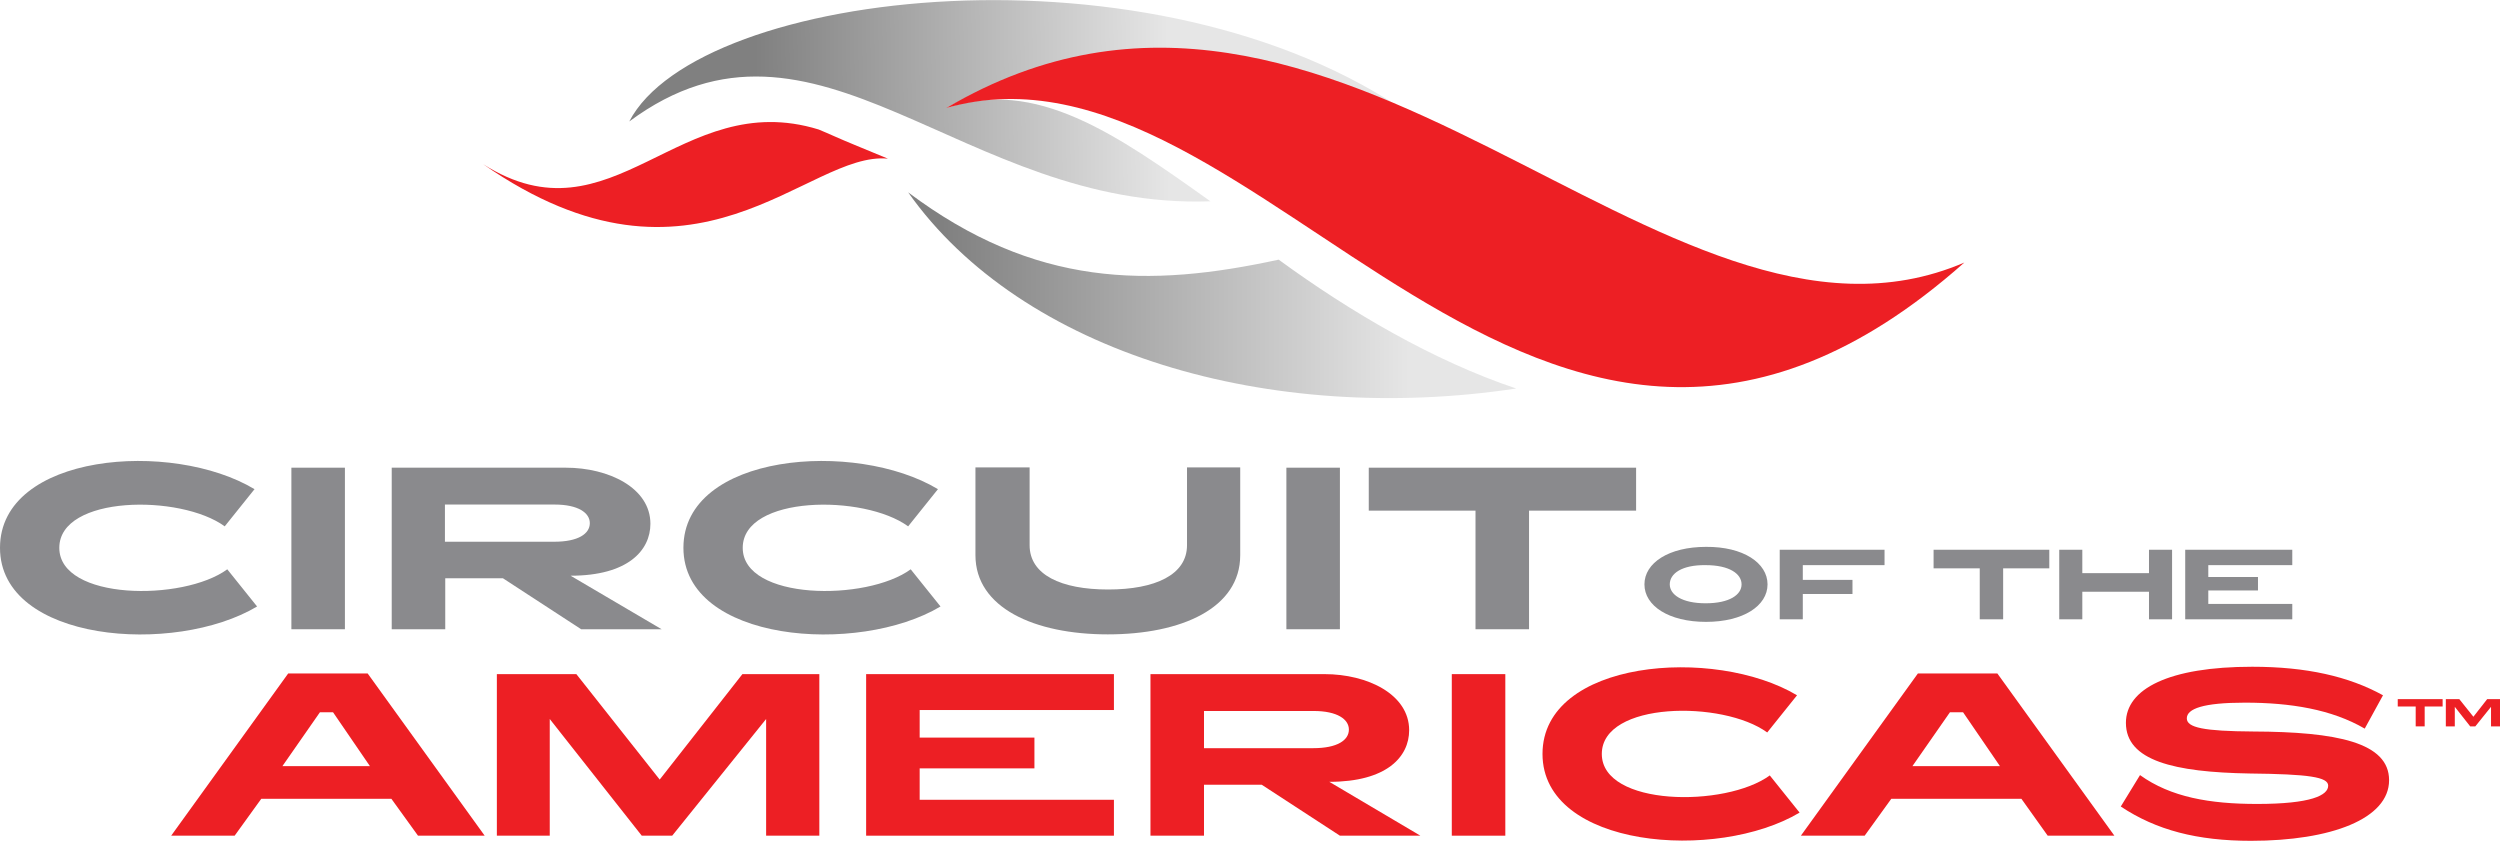 <?xml version="1.0" encoding="utf-8"?>
<!-- Generator: Adobe Illustrator 20.1.0, SVG Export Plug-In . SVG Version: 6.00 Build 0)  -->
<svg version="1.1" id="Layer_1" xmlns="http://www.w3.org/2000/svg" xmlns:xlink="http://www.w3.org/1999/xlink" x="0px" y="0px"
	 viewBox="0 0 779.9 262.3" style="enable-background:new 0 0 779.9 262.3;" xml:space="preserve">
<style type="text/css">
	.st0{fill:#8A8A8D;}
	.st1{fill:#ED1F24;}
	.st2{fill:url(#SVGID_1_);}
	.st3{fill:url(#SVGID_2_);}
</style>
<g>
	<g>
		<path class="st0" d="M551.4,182.3c0,6.7-7.6,11.7-19.2,11.7c-11.6,0-19.2-5-19.2-11.7s7.6-11.7,19.2-11.7
			C543.8,170.5,551.4,175.6,551.4,182.3 M520.9,182.3c0,3.2,3.8,5.9,11.2,5.9c7.5,0,11.2-2.7,11.2-5.9c0-3.3-3.8-6-11.2-6
			C524.7,176.2,520.9,178.9,520.9,182.3"/>
		<polygon class="st0" points="555.2,193.2 555.2,171.5 587.9,171.5 587.9,176.3 562.4,176.3 562.4,180.9 577.9,180.9 577.9,185.3 
			562.4,185.3 562.4,193.2 		"/>
		<polygon class="st0" points="603.2,177.3 603.2,171.5 639.3,171.5 639.3,177.3 624.9,177.3 624.9,193.2 617.6,193.2 617.6,177.3 
					"/>
		<polygon class="st0" points="649.6,193.2 642.4,193.2 642.4,171.5 649.6,171.5 649.6,178.8 670.4,178.8 670.4,171.5 677.6,171.5 
			677.6,193.2 670.4,193.2 670.4,184.6 649.6,184.6 		"/>
		<polygon class="st0" points="715.1,176.3 688.9,176.3 688.9,180 704.4,180 704.4,184.2 688.9,184.2 688.9,188.4 715.1,188.4 
			715.1,193.2 681.7,193.2 681.7,171.5 715.1,171.5 		"/>
	</g>
	<g>
		<rect x="90.9" y="145.9" class="st0" width="16.7" height="50.4"/>
		<path class="st0" d="M206.4,196.3h-25.1l-24.4-15.9h-18v15.9h-16.7v-50.4h54.3c13.4,0,26.4,6.3,26.4,17.5c0,8.3-7,16.2-24.9,16.2
			L206.4,196.3z M138.8,157.4V169h34.1c7.5,0,11.1-2.5,11.1-5.8c0-3.2-3.6-5.8-11-5.8H138.8z"/>
		<path class="st0" d="M345.6,197.9c-22.9,0-41.3-8.3-41.3-24.7v-27.4h16.9v24.3c0,9.2,9.8,13.8,24.5,13.8s24.6-4.6,24.6-13.8v-24.3
			h16.6v27.4C386.9,189.7,368.6,197.9,345.6,197.9"/>
		<rect x="401.3" y="145.9" class="st0" width="16.7" height="50.4"/>
		<polygon class="st0" points="427,159.3 427,145.9 510.4,145.9 510.4,159.3 477,159.3 477,196.3 460.3,196.3 460.3,159.3 		"/>
		<path class="st0" d="M213.2,170.9c0,29.4,54.4,33.7,80.2,18.3l-9.3-11.6c-13.8,10.1-52.4,9.7-52.4-6.7s37.8-16.8,51.6-6.7
			l9.3-11.6C266.8,137.1,213.2,141.4,213.2,170.9"/>
		<path class="st0" d="M0,170.9c0,29.4,54.4,33.7,80.2,18.3l-9.3-11.6c-13.8,10.1-52.4,9.7-52.4-6.7s37.8-16.8,51.6-6.7l9.3-11.6
			C53.6,137.1,0,141.4,0,170.9"/>
	</g>
	<g>
		<path class="st1" d="M81.5,249.2l-8.3,11.5H53.4l36.5-50.6h24.8l36.5,50.6h-20.8l-8.3-11.5H81.5z M99.8,222.2L88.1,239h27.3
			l-11.5-16.8H99.8z"/>
		<polygon class="st1" points="205.8,243.2 231.6,210.3 255.6,210.3 255.6,260.7 239,260.7 239,224.3 209.7,260.7 200.2,260.7 
			171.5,224.3 171.5,260.7 155,260.7 155,210.3 179.8,210.3 		"/>
		<polygon class="st1" points="347.5,221.5 286.9,221.5 286.9,230.1 322.7,230.1 322.7,239.7 286.9,239.7 286.9,249.5 347.5,249.5 
			347.5,260.7 270.2,260.7 270.2,210.3 347.5,210.3 		"/>
		<path class="st1" d="M443.1,260.7H418l-24.4-15.9h-18v15.9h-16.7v-50.4h54.3c13.4,0,26.4,6.3,26.4,17.5c0,8.3-7,16.1-24.9,16.1
			L443.1,260.7z M375.6,221.8v11.6h34.1c7.5,0,11.1-2.5,11.1-5.8c0-3.2-3.6-5.8-11-5.8H375.6z"/>
		<rect x="452.9" y="210.3" class="st1" width="16.7" height="50.4"/>
		<path class="st1" d="M590,249.2l-8.3,11.5h-19.9l36.5-50.6h24.8l36.5,50.6h-20.8l-8.2-11.5H590z M608.3,222.2L596.6,239h27.3
			l-11.5-16.8H608.3z"/>
		<path class="st1" d="M663.2,225.5c0-10.6,13.4-17.5,39.4-17.5c16.9,0,30.1,3,40.8,8.9l-5.7,10.4c-10.3-6-23.1-8.1-37.4-8.1
			c-13,0-18.1,1.9-18.1,4.9c0,2.9,5.3,4,20.7,4.1c26.1,0.1,42.4,3.4,42.4,15.2c0,12-18,18.9-43.1,18.9c-16.7,0-29.5-3.3-40.6-10.7
			l6-9.8c9.6,6.9,21.8,9,36.5,9c16.9,0,22.2-2.7,22.2-5.7c0-2.7-6-3.6-24.5-3.8C678.2,240.9,663.2,237.3,663.2,225.5"/>
		<path class="st1" d="M481.2,235.2c0,29.4,54.4,33.7,80.2,18.3l-9.3-11.6c-13.8,10.1-52.4,9.7-52.4-6.7s37.8-16.8,51.6-6.7
			l9.3-11.6C534.8,201.5,481.2,205.8,481.2,235.2"/>
		<g>
			<g>
				<path class="st1" d="M748,220.4v-2.3h14v2.3h-5.6v6.2h-2.8v-6.2H748z"/>
				<path class="st1" d="M771.6,223.6l4.3-5.5h4v8.5h-2.8v-6.1l-4.9,6.1h-1.6l-4.8-6.1v6.1H763v-8.5h4.2L771.6,223.6z"/>
			</g>
		</g>
	</g>
	<g>
		<path class="st1" d="M150.7,51.2c40.4,25.7,61.2-24.2,104.7-10.8c3.4,1.4,6.3,2.8,11.2,4.8l10.4,4.3
			C251.8,47,217.2,97.5,150.7,51.2"/>
		
			<linearGradient id="SVGID_1_" gradientUnits="userSpaceOnUse" x1="373.948" y1="234.138" x2="235.757" y2="232.32" gradientTransform="matrix(1 0 0 -1 0 265.127)">
			<stop  offset="6.684470e-02" style="stop-color:#E6E6E6"/>
			<stop  offset="1" style="stop-color:#808080"/>
		</linearGradient>
		<path class="st2" d="M377.6,62.8c-29.6-21.1-54.5-38.6-82.3-29.1c51.8-28.9,99.8-17.4,145,2.3c-79.5-56-222.4-39.7-244,1.9
			C254.7-5.4,300.1,65.6,377.6,62.8"/>
		
			<linearGradient id="SVGID_2_" gradientUnits="userSpaceOnUse" x1="450.104" y1="173.068" x2="293.727" y2="173.068" gradientTransform="matrix(1 0 0 -1 0 265.127)">
			<stop  offset="6.684470e-02" style="stop-color:#E6E6E6"/>
			<stop  offset="1" style="stop-color:#808080"/>
		</linearGradient>
		<path class="st3" d="M398.9,81c-40.5,8.8-76,8.7-115.6-21c35.5,50.3,112.9,72.8,189.7,61.2C447.3,112.6,421.2,97.3,398.9,81"/>
		<path class="st1" d="M612.8,81.9c-94.3,40.5-195.4-120.2-317.6-48.2C393.6,5.5,478.5,201.1,612.8,81.9"/>
	</g>
</g>
</svg>
